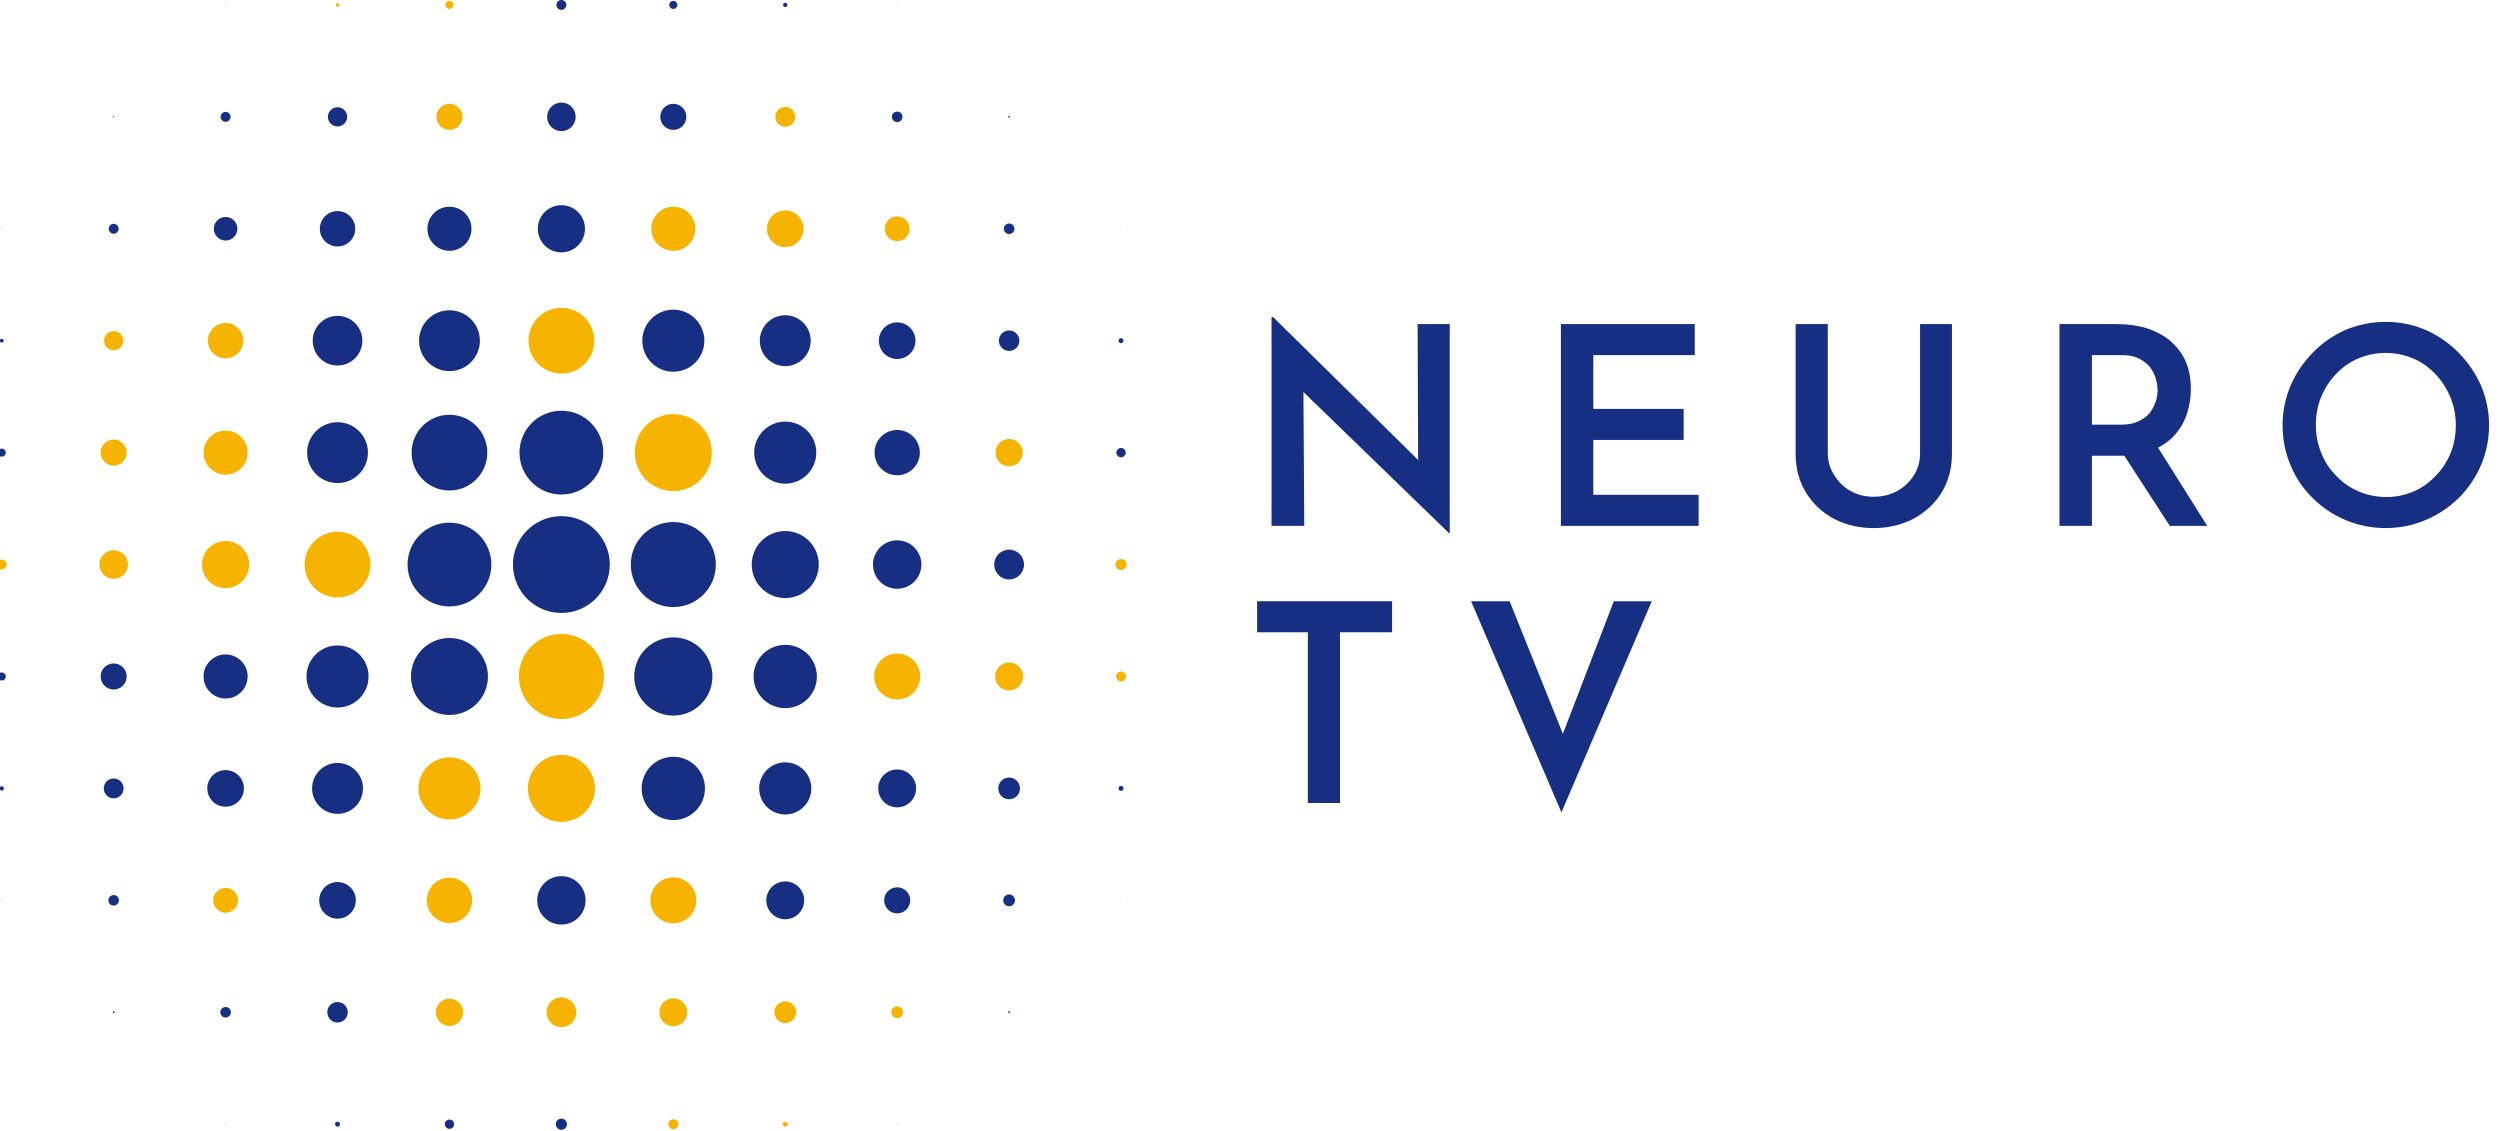 <?xml version="1.0" encoding="UTF-8" standalone="no"?>
<!DOCTYPE svg PUBLIC "-//W3C//DTD SVG 1.1//EN" "http://www.w3.org/Graphics/SVG/1.1/DTD/svg11.dtd">
<svg width="100%" height="100%" viewBox="0 0 221 100" version="1.1" xmlns="http://www.w3.org/2000/svg" xmlns:xlink="http://www.w3.org/1999/xlink" xml:space="preserve" xmlns:serif="http://www.serif.com/" style="fill-rule:evenodd;clip-rule:evenodd;stroke-linejoin:round;stroke-miterlimit:2;">
    <g transform="matrix(1,0,0,1,-849.688,-10)">
        <g id="LOGO" transform="matrix(0.196,0,0,0.196,615.781,4.201)">
            <g transform="matrix(1,0,0,1,1035.76,-931.375)">
                <g transform="matrix(125,0,0,125,718.634,1198.13)">
                    <path d="M0.74,0.026L0.181,-0.516L0.215,-0.502L0.218,-0L0.1,-0L0.1,-0.753L0.106,-0.753L0.656,-0.211L0.629,-0.219L0.627,-0.728L0.743,-0.728L0.743,0.026L0.74,0.026Z" style="fill:rgb(22,47,130);fill-rule:nonzero;"/>
                </g>
                <g transform="matrix(125,0,0,125,849.134,1198.13)">
                    <path d="M0.1,-0.728L0.583,-0.728L0.583,-0.616L0.217,-0.616L0.217,-0.422L0.543,-0.422L0.543,-0.31L0.217,-0.31L0.217,-0.112L0.597,-0.112L0.597,-0L0.1,-0L0.1,-0.728Z" style="fill:rgb(22,47,130);fill-rule:nonzero;"/>
                </g>
                <g transform="matrix(125,0,0,125,956.384,1198.13)">
                    <path d="M0.205,-0.262C0.205,-0.233 0.213,-0.207 0.228,-0.183C0.243,-0.159 0.262,-0.14 0.287,-0.126C0.312,-0.112 0.339,-0.105 0.37,-0.105C0.402,-0.105 0.431,-0.112 0.456,-0.126C0.481,-0.14 0.501,-0.159 0.516,-0.183C0.531,-0.207 0.538,-0.233 0.538,-0.262L0.538,-0.728L0.653,-0.728L0.653,-0.259C0.653,-0.206 0.64,-0.16 0.615,-0.119C0.59,-0.079 0.556,-0.048 0.513,-0.025C0.47,-0.003 0.423,0.008 0.37,0.008C0.318,0.008 0.271,-0.003 0.228,-0.025C0.185,-0.048 0.152,-0.079 0.127,-0.119C0.102,-0.16 0.089,-0.206 0.089,-0.259L0.089,-0.728L0.205,-0.728L0.205,-0.262Z" style="fill:rgb(22,47,130);fill-rule:nonzero;"/>
                </g>
                <g transform="matrix(125,0,0,125,1074.01,1198.13)">
                    <path d="M0.305,-0.728C0.345,-0.728 0.382,-0.723 0.415,-0.713C0.448,-0.702 0.477,-0.687 0.5,-0.667C0.523,-0.647 0.542,-0.623 0.555,-0.594C0.568,-0.565 0.574,-0.531 0.574,-0.494C0.574,-0.465 0.57,-0.437 0.561,-0.408C0.552,-0.379 0.538,-0.354 0.519,-0.331C0.499,-0.308 0.473,-0.289 0.441,-0.275C0.409,-0.26 0.369,-0.253 0.322,-0.253L0.217,-0.253L0.217,-0L0.1,-0L0.1,-0.728L0.305,-0.728ZM0.321,-0.365C0.347,-0.365 0.369,-0.369 0.386,-0.378C0.403,-0.386 0.417,-0.396 0.427,-0.409C0.436,-0.422 0.443,-0.435 0.448,-0.45C0.452,-0.464 0.454,-0.477 0.454,-0.49C0.454,-0.502 0.452,-0.515 0.448,-0.53C0.444,-0.544 0.437,-0.558 0.428,-0.571C0.418,-0.584 0.405,-0.594 0.388,-0.603C0.371,-0.612 0.35,-0.616 0.325,-0.616L0.217,-0.616L0.217,-0.365L0.321,-0.365ZM0.447,-0.296L0.633,-0L0.498,-0L0.308,-0.293L0.447,-0.296Z" style="fill:rgb(22,47,130);fill-rule:nonzero;"/>
                </g>
                <g transform="matrix(125,0,0,125,1180.26,1198.13)">
                    <path d="M0.055,-0.363C0.055,-0.414 0.065,-0.461 0.084,-0.506C0.103,-0.551 0.13,-0.59 0.164,-0.625C0.198,-0.66 0.237,-0.687 0.282,-0.707C0.328,-0.726 0.376,-0.736 0.427,-0.736C0.478,-0.736 0.526,-0.726 0.571,-0.707C0.616,-0.687 0.655,-0.66 0.69,-0.625C0.724,-0.59 0.751,-0.551 0.771,-0.506C0.79,-0.461 0.8,-0.414 0.8,-0.363C0.8,-0.312 0.79,-0.264 0.771,-0.219C0.751,-0.173 0.724,-0.134 0.69,-0.1C0.655,-0.066 0.616,-0.04 0.571,-0.021C0.526,-0.002 0.478,0.008 0.427,0.008C0.375,0.008 0.327,-0.002 0.282,-0.021C0.237,-0.04 0.198,-0.066 0.164,-0.1C0.13,-0.133 0.103,-0.172 0.084,-0.218C0.065,-0.263 0.055,-0.311 0.055,-0.363ZM0.175,-0.363C0.175,-0.327 0.182,-0.293 0.195,-0.262C0.207,-0.231 0.226,-0.203 0.249,-0.18C0.272,-0.156 0.299,-0.137 0.33,-0.124C0.361,-0.111 0.394,-0.104 0.43,-0.104C0.465,-0.104 0.497,-0.111 0.528,-0.124C0.558,-0.137 0.584,-0.156 0.607,-0.18C0.63,-0.203 0.648,-0.231 0.661,-0.262C0.674,-0.293 0.68,-0.327 0.68,-0.363C0.68,-0.4 0.673,-0.434 0.66,-0.465C0.647,-0.496 0.629,-0.524 0.606,-0.548C0.583,-0.572 0.557,-0.591 0.526,-0.604C0.495,-0.617 0.462,-0.624 0.427,-0.624C0.392,-0.624 0.359,-0.617 0.328,-0.604C0.297,-0.591 0.271,-0.572 0.248,-0.548C0.225,-0.524 0.207,-0.496 0.194,-0.465C0.181,-0.433 0.175,-0.399 0.175,-0.363Z" style="fill:rgb(22,47,130);fill-rule:nonzero;"/>
                </g>
                <g transform="matrix(125,0,0,125,718.634,1323.13)">
                    <path d="M0.048,-0.728L0.535,-0.728L0.535,-0.616L0.347,-0.616L0.347,-0L0.231,-0L0.231,-0.616L0.048,-0.616L0.048,-0.728Z" style="fill:rgb(22,47,130);fill-rule:nonzero;"/>
                </g>
                <g transform="matrix(125,0,0,125,816.509,1323.13)">
                    <path d="M0.176,-0.728L0.405,-0.158L0.338,-0.171L0.552,-0.728L0.689,-0.728L0.363,0.034L0.037,-0.728L0.176,-0.728Z" style="fill:rgb(22,47,130);fill-rule:nonzero;"/>
                </g>
            </g>
            <g id="symbol" transform="matrix(1,0,0,1,-3.215,-90.812)">
                <g transform="matrix(4.167,0,0,4.167,0,0)">
                    <path d="M311.583,29.458C311.602,29.458 311.617,29.443 311.617,29.425C311.617,29.406 311.602,29.391 311.583,29.391C311.565,29.391 311.55,29.406 311.55,29.425C311.55,29.443 311.565,29.458 311.583,29.458Z" style="fill:rgb(22,47,130);fill-rule:nonzero;"/>
                </g>
                <g transform="matrix(4.167,0,0,4.167,0,0)">
                    <path d="M323.698,29.626C323.81,29.626 323.9,29.536 323.9,29.425C323.9,29.313 323.81,29.223 323.698,29.223C323.587,29.223 323.496,29.313 323.496,29.425C323.496,29.536 323.587,29.626 323.698,29.626Z" style="fill:rgb(246,180,0);fill-rule:nonzero;"/>
                </g>
                <g transform="matrix(4.167,0,0,4.167,0,0)">
                    <path d="M335.813,29.861C336.054,29.861 336.25,29.666 336.25,29.425C336.25,29.183 336.054,28.988 335.813,28.988C335.572,28.988 335.376,29.183 335.376,29.425C335.376,29.666 335.572,29.861 335.813,29.861Z" style="fill:rgb(246,180,0);fill-rule:nonzero;"/>
                </g>
                <g transform="matrix(4.167,0,0,4.167,0,0)">
                    <path d="M347.928,29.962C348.225,29.962 348.465,29.721 348.465,29.425C348.465,29.128 348.225,28.887 347.928,28.887C347.631,28.887 347.391,29.128 347.391,29.425C347.391,29.721 347.631,29.962 347.928,29.962Z" style="fill:rgb(22,47,130);fill-rule:nonzero;"/>
                </g>
                <g transform="matrix(4.167,0,0,4.167,0,0)">
                    <path d="M360.043,29.861C360.284,29.861 360.48,29.666 360.48,29.425C360.48,29.183 360.284,28.988 360.043,28.988C359.802,28.988 359.606,29.183 359.606,29.425C359.606,29.666 359.802,29.861 360.043,29.861Z" style="fill:rgb(22,47,130);fill-rule:nonzero;"/>
                </g>
                <g transform="matrix(4.167,0,0,4.167,0,0)">
                    <path d="M372.157,29.659C372.287,29.659 372.393,29.554 372.393,29.425C372.393,29.295 372.287,29.189 372.157,29.189C372.028,29.189 371.922,29.295 371.922,29.425C371.922,29.554 372.028,29.659 372.157,29.659Z" style="fill:rgb(22,47,130);fill-rule:nonzero;"/>
                </g>
                <g transform="matrix(4.167,0,0,4.167,0,0)">
                    <path d="M384.273,29.458C384.291,29.458 384.306,29.443 384.306,29.425C384.306,29.406 384.291,29.391 384.273,29.391C384.254,29.391 384.239,29.406 384.239,29.425C384.239,29.443 384.254,29.458 384.273,29.458Z" style="fill:rgb(22,47,130);fill-rule:nonzero;"/>
                </g>
                <g transform="matrix(4.167,0,0,4.167,0,0)">
                    <path d="M299.468,41.606C299.505,41.606 299.535,41.576 299.535,41.539C299.535,41.502 299.505,41.472 299.468,41.472C299.431,41.472 299.402,41.502 299.402,41.539C299.402,41.576 299.431,41.606 299.468,41.606Z" style="fill:rgb(22,47,130);fill-rule:nonzero;"/>
                </g>
                <g transform="matrix(4.167,0,0,4.167,0,0)">
                    <path d="M311.583,42.077C311.88,42.077 312.121,41.836 312.121,41.539C312.121,41.242 311.88,41.002 311.583,41.002C311.286,41.002 311.046,41.242 311.046,41.539C311.046,41.836 311.286,42.077 311.583,42.077Z" style="fill:rgb(22,47,130);fill-rule:nonzero;"/>
                </g>
                <g transform="matrix(4.167,0,0,4.167,0,0)">
                    <path d="M323.698,42.581C324.274,42.581 324.74,42.114 324.74,41.539C324.74,40.964 324.274,40.498 323.698,40.498C323.123,40.498 322.656,40.964 322.656,41.539C322.656,42.114 323.123,42.581 323.698,42.581Z" style="fill:rgb(22,47,130);fill-rule:nonzero;"/>
                </g>
                <g transform="matrix(4.167,0,0,4.167,0,0)">
                    <path d="M335.813,42.95C336.592,42.95 337.224,42.319 337.224,41.539C337.224,40.76 336.592,40.128 335.813,40.128C335.033,40.128 334.403,40.76 334.403,41.539C334.403,42.319 335.033,42.95 335.813,42.95Z" style="fill:rgb(246,180,0);fill-rule:nonzero;"/>
                </g>
                <g transform="matrix(4.167,0,0,4.167,0,0)">
                    <path d="M347.928,43.085C348.781,43.085 349.473,42.393 349.473,41.539C349.473,40.686 348.781,39.994 347.928,39.994C347.074,39.994 346.383,40.686 346.383,41.539C346.383,42.393 347.074,43.085 347.928,43.085Z" style="fill:rgb(22,47,130);fill-rule:nonzero;"/>
                </g>
                <g transform="matrix(4.167,0,0,4.167,0,0)">
                    <path d="M360.043,42.95C360.823,42.95 361.453,42.319 361.453,41.539C361.453,40.76 360.823,40.128 360.043,40.128C359.264,40.128 358.632,40.76 358.632,41.539C358.632,42.319 359.264,42.95 360.043,42.95Z" style="fill:rgb(22,47,130);fill-rule:nonzero;"/>
                </g>
                <g transform="matrix(4.167,0,0,4.167,0,0)">
                    <path d="M372.157,42.614C372.751,42.614 373.233,42.133 373.233,41.539C373.233,40.946 372.751,40.464 372.157,40.464C371.564,40.464 371.082,40.946 371.082,41.539C371.082,42.133 371.564,42.614 372.157,42.614Z" style="fill:rgb(246,180,0);fill-rule:nonzero;"/>
                </g>
                <g transform="matrix(4.167,0,0,4.167,0,0)">
                    <path d="M384.273,42.11C384.588,42.11 384.844,41.855 384.844,41.539C384.844,41.224 384.588,40.968 384.273,40.968C383.957,40.968 383.701,41.224 383.701,41.539C383.701,41.855 383.957,42.11 384.273,42.11Z" style="fill:rgb(22,47,130);fill-rule:nonzero;"/>
                </g>
                <g transform="matrix(4.167,0,0,4.167,0,0)">
                    <path d="M396.387,41.64C396.443,41.64 396.489,41.595 396.489,41.539C396.489,41.484 396.443,41.438 396.387,41.438C396.331,41.438 396.286,41.484 396.286,41.539C396.286,41.595 396.331,41.64 396.387,41.64Z" style="fill:rgb(22,47,130);fill-rule:nonzero;"/>
                </g>
                <g transform="matrix(4.167,0,0,4.167,0,0)">
                    <path d="M287.354,53.688C287.372,53.688 287.387,53.673 287.387,53.654C287.387,53.635 287.372,53.62 287.354,53.62C287.335,53.62 287.32,53.635 287.32,53.654C287.32,53.673 287.335,53.688 287.354,53.688Z" style="fill:rgb(22,47,130);fill-rule:nonzero;"/>
                </g>
                <g transform="matrix(4.167,0,0,4.167,0,0)">
                    <path d="M299.468,54.192C299.765,54.192 300.006,53.951 300.006,53.654C300.006,53.357 299.765,53.116 299.468,53.116C299.172,53.116 298.931,53.357 298.931,53.654C298.931,53.951 299.172,54.192 299.468,54.192Z" style="fill:rgb(22,47,130);fill-rule:nonzero;"/>
                </g>
                <g transform="matrix(4.167,0,0,4.167,0,0)">
                    <path d="M311.583,54.93C312.288,54.93 312.86,54.359 312.86,53.654C312.86,52.949 312.288,52.378 311.583,52.378C310.878,52.378 310.307,52.949 310.307,53.654C310.307,54.359 310.878,54.93 311.583,54.93Z" style="fill:rgb(22,47,130);fill-rule:nonzero;"/>
                </g>
                <g transform="matrix(4.167,0,0,4.167,0,0)">
                    <path d="M323.698,55.569C324.756,55.569 325.614,54.712 325.614,53.654C325.614,52.596 324.756,51.739 323.698,51.739C322.641,51.739 321.783,52.596 321.783,53.654C321.783,54.712 322.641,55.569 323.698,55.569Z" style="fill:rgb(22,47,130);fill-rule:nonzero;"/>
                </g>
                <g transform="matrix(4.167,0,0,4.167,0,0)">
                    <path d="M335.813,56.039C337.13,56.039 338.198,54.971 338.198,53.654C338.198,52.337 337.13,51.269 335.813,51.269C334.495,51.269 333.428,52.337 333.428,53.654C333.428,54.971 334.495,56.039 335.813,56.039Z" style="fill:rgb(22,47,130);fill-rule:nonzero;"/>
                </g>
                <g transform="matrix(4.167,0,0,4.167,0,0)">
                    <path d="M347.928,56.207C349.338,56.207 350.481,55.064 350.481,53.654C350.481,52.244 349.338,51.101 347.928,51.101C346.518,51.101 345.375,52.244 345.375,53.654C345.375,55.064 346.518,56.207 347.928,56.207Z" style="fill:rgb(22,47,130);fill-rule:nonzero;"/>
                </g>
                <g transform="matrix(4.167,0,0,4.167,0,0)">
                    <path d="M360.043,56.039C361.361,56.039 362.428,54.971 362.428,53.654C362.428,52.337 361.361,51.269 360.043,51.269C358.726,51.269 357.657,52.337 357.657,53.654C357.657,54.971 358.726,56.039 360.043,56.039Z" style="fill:rgb(246,180,0);fill-rule:nonzero;"/>
                </g>
                <g transform="matrix(4.167,0,0,4.167,0,0)">
                    <path d="M372.157,55.636C373.252,55.636 374.14,54.749 374.14,53.654C374.14,52.559 373.252,51.672 372.157,51.672C371.063,51.672 370.176,52.559 370.176,53.654C370.176,54.749 371.063,55.636 372.157,55.636Z" style="fill:rgb(246,180,0);fill-rule:nonzero;"/>
                </g>
                <g transform="matrix(4.167,0,0,4.167,0,0)">
                    <path d="M384.273,54.998C385.015,54.998 385.616,54.396 385.616,53.654C385.616,52.912 385.015,52.31 384.273,52.31C383.531,52.31 382.929,52.912 382.929,53.654C382.929,54.396 383.531,54.998 384.273,54.998Z" style="fill:rgb(246,180,0);fill-rule:nonzero;"/>
                </g>
                <g transform="matrix(4.167,0,0,4.167,0,0)">
                    <path d="M396.387,54.225C396.702,54.225 396.958,53.969 396.958,53.654C396.958,53.339 396.702,53.083 396.387,53.083C396.073,53.083 395.817,53.339 395.817,53.654C395.817,53.969 396.073,54.225 396.387,54.225Z" style="fill:rgb(22,47,130);fill-rule:nonzero;"/>
                </g>
                <g transform="matrix(4.167,0,0,4.167,0,0)">
                    <path d="M408.502,53.688C408.521,53.688 408.536,53.673 408.536,53.654C408.536,53.635 408.521,53.62 408.502,53.62C408.484,53.62 408.469,53.635 408.469,53.654C408.469,53.673 408.484,53.688 408.502,53.688Z" style="fill:rgb(22,47,130);fill-rule:nonzero;"/>
                </g>
                <g transform="matrix(4.167,0,0,4.167,0,0)">
                    <path d="M287.354,65.97C287.465,65.97 287.555,65.88 287.555,65.769C287.555,65.657 287.465,65.567 287.354,65.567C287.242,65.567 287.152,65.657 287.152,65.769C287.152,65.88 287.242,65.97 287.354,65.97Z" style="fill:rgb(22,47,130);fill-rule:nonzero;"/>
                </g>
                <g transform="matrix(4.167,0,0,4.167,0,0)">
                    <path d="M299.468,66.81C300.043,66.81 300.51,66.344 300.51,65.769C300.51,65.194 300.043,64.727 299.468,64.727C298.894,64.727 298.427,65.194 298.427,65.769C298.427,66.344 298.894,66.81 299.468,66.81Z" style="fill:rgb(246,180,0);fill-rule:nonzero;"/>
                </g>
                <g transform="matrix(4.167,0,0,4.167,0,0)">
                    <path d="M311.583,67.684C312.641,67.684 313.498,66.826 313.498,65.769C313.498,64.711 312.641,63.854 311.583,63.854C310.526,63.854 309.668,64.711 309.668,65.769C309.668,66.826 310.526,67.684 311.583,67.684Z" style="fill:rgb(246,180,0);fill-rule:nonzero;"/>
                </g>
                <g transform="matrix(4.167,0,0,4.167,0,0)">
                    <path d="M323.698,68.456C325.183,68.456 326.386,67.253 326.386,65.769C326.386,64.284 325.183,63.081 323.698,63.081C322.214,63.081 321.011,64.284 321.011,65.769C321.011,67.253 322.214,68.456 323.698,68.456Z" style="fill:rgb(22,47,130);fill-rule:nonzero;"/>
                </g>
                <g transform="matrix(4.167,0,0,4.167,0,0)">
                    <path d="M335.813,69.061C337.631,69.061 339.106,67.587 339.106,65.769C339.106,63.951 337.631,62.477 335.813,62.477C333.994,62.477 332.521,63.951 332.521,65.769C332.521,67.587 333.994,69.061 335.813,69.061Z" style="fill:rgb(22,47,130);fill-rule:nonzero;"/>
                </g>
                <g transform="matrix(4.167,0,0,4.167,0,0)">
                    <path d="M347.928,69.33C349.895,69.33 351.489,67.736 351.489,65.769C351.489,63.802 349.895,62.208 347.928,62.208C345.961,62.208 344.367,63.802 344.367,65.769C344.367,67.736 345.961,69.33 347.928,69.33Z" style="fill:rgb(246,180,0);fill-rule:nonzero;"/>
                </g>
                <g transform="matrix(4.167,0,0,4.167,0,0)">
                    <path d="M360.043,69.128C361.898,69.128 363.403,67.624 363.403,65.769C363.403,63.914 361.898,62.409 360.043,62.409C358.188,62.409 356.684,63.914 356.684,65.769C356.684,67.624 358.188,69.128 360.043,69.128Z" style="fill:rgb(22,47,130);fill-rule:nonzero;"/>
                </g>
                <g transform="matrix(4.167,0,0,4.167,0,0)">
                    <path d="M372.157,68.524C373.679,68.524 374.912,67.29 374.912,65.769C374.912,64.247 373.679,63.014 372.157,63.014C370.636,63.014 369.403,64.247 369.403,65.769C369.403,67.29 370.636,68.524 372.157,68.524Z" style="fill:rgb(22,47,130);fill-rule:nonzero;"/>
                </g>
                <g transform="matrix(4.167,0,0,4.167,0,0)">
                    <path d="M384.273,67.751C385.367,67.751 386.254,66.863 386.254,65.769C386.254,64.674 385.367,63.787 384.273,63.787C383.178,63.787 382.29,64.674 382.29,65.769C382.29,66.863 383.178,67.751 384.273,67.751Z" style="fill:rgb(22,47,130);fill-rule:nonzero;"/>
                </g>
                <g transform="matrix(4.167,0,0,4.167,0,0)">
                    <path d="M396.387,66.878C396.999,66.878 397.496,66.381 397.496,65.769C397.496,65.156 396.999,64.66 396.387,64.66C395.776,64.66 395.279,65.156 395.279,65.769C395.279,66.381 395.776,66.878 396.387,66.878Z" style="fill:rgb(22,47,130);fill-rule:nonzero;"/>
                </g>
                <g transform="matrix(4.167,0,0,4.167,0,0)">
                    <path d="M408.502,66.038C408.651,66.038 408.771,65.917 408.771,65.769C408.771,65.62 408.651,65.5 408.502,65.5C408.354,65.5 408.234,65.62 408.234,65.769C408.234,65.917 408.354,66.038 408.502,66.038Z" style="fill:rgb(22,47,130);fill-rule:nonzero;"/>
                </g>
                <g transform="matrix(4.167,0,0,4.167,0,0)">
                    <path d="M287.354,78.321C287.595,78.321 287.79,78.125 287.79,77.884C287.79,77.643 287.595,77.447 287.354,77.447C287.113,77.447 286.917,77.643 286.917,77.884C286.917,78.125 287.113,78.321 287.354,78.321Z" style="fill:rgb(22,47,130);fill-rule:nonzero;"/>
                </g>
                <g transform="matrix(4.167,0,0,4.167,0,0)">
                    <path d="M299.468,79.295C300.247,79.295 300.879,78.663 300.879,77.884C300.879,77.105 300.247,76.473 299.468,76.473C298.69,76.473 298.058,77.105 298.058,77.884C298.058,78.663 298.69,79.295 299.468,79.295Z" style="fill:rgb(246,180,0);fill-rule:nonzero;"/>
                </g>
                <g transform="matrix(4.167,0,0,4.167,0,0)">
                    <path d="M311.583,80.269C312.901,80.269 313.969,79.201 313.969,77.884C313.969,76.567 312.901,75.499 311.583,75.499C310.266,75.499 309.198,76.567 309.198,77.884C309.198,79.201 310.266,80.269 311.583,80.269Z" style="fill:rgb(246,180,0);fill-rule:nonzero;"/>
                </g>
                <g transform="matrix(4.167,0,0,4.167,0,0)">
                    <path d="M323.698,81.176C325.517,81.176 326.99,79.702 326.99,77.884C326.99,76.066 325.517,74.592 323.698,74.592C321.88,74.592 320.406,76.066 320.406,77.884C320.406,79.702 321.88,81.176 323.698,81.176Z" style="fill:rgb(22,47,130);fill-rule:nonzero;"/>
                </g>
                <g transform="matrix(4.167,0,0,4.167,0,0)">
                    <path d="M335.813,81.982C338.076,81.982 339.911,80.147 339.911,77.884C339.911,75.62 338.076,73.785 335.813,73.785C333.55,73.785 331.715,75.62 331.715,77.884C331.715,80.147 333.55,81.982 335.813,81.982Z" style="fill:rgb(22,47,130);fill-rule:nonzero;"/>
                </g>
                <g transform="matrix(4.167,0,0,4.167,0,0)">
                    <path d="M347.928,82.419C350.433,82.419 352.463,80.388 352.463,77.884C352.463,75.379 350.433,73.348 347.928,73.348C345.423,73.348 343.393,75.379 343.393,77.884C343.393,80.388 345.423,82.419 347.928,82.419Z" style="fill:rgb(22,47,130);fill-rule:nonzero;"/>
                </g>
                <g transform="matrix(4.167,0,0,4.167,0,0)">
                    <path d="M360.043,82.05C362.343,82.05 364.208,80.184 364.208,77.884C364.208,75.583 362.343,73.718 360.043,73.718C357.742,73.718 355.877,75.583 355.877,77.884C355.877,80.184 357.742,82.05 360.043,82.05Z" style="fill:rgb(246,180,0);fill-rule:nonzero;"/>
                </g>
                <g transform="matrix(4.167,0,0,4.167,0,0)">
                    <path d="M372.157,81.243C374.013,81.243 375.517,79.739 375.517,77.884C375.517,76.029 374.013,74.524 372.157,74.524C370.302,74.524 368.798,76.029 368.798,77.884C368.798,79.739 370.302,81.243 372.157,81.243Z" style="fill:rgb(22,47,130);fill-rule:nonzero;"/>
                </g>
                <g transform="matrix(4.167,0,0,4.167,0,0)">
                    <path d="M384.273,80.336C385.627,80.336 386.725,79.238 386.725,77.884C386.725,76.53 385.627,75.431 384.273,75.431C382.918,75.431 381.821,76.53 381.821,77.884C381.821,79.238 382.918,80.336 384.273,80.336Z" style="fill:rgb(22,47,130);fill-rule:nonzero;"/>
                </g>
                <g transform="matrix(4.167,0,0,4.167,0,0)">
                    <path d="M396.387,79.362C397.203,79.362 397.865,78.7 397.865,77.884C397.865,77.068 397.203,76.405 396.387,76.405C395.572,76.405 394.909,77.068 394.909,77.884C394.909,78.7 395.572,79.362 396.387,79.362Z" style="fill:rgb(246,180,0);fill-rule:nonzero;"/>
                </g>
                <g transform="matrix(4.167,0,0,4.167,0,0)">
                    <path d="M408.502,78.388C408.781,78.388 409.006,78.162 409.006,77.884C409.006,77.606 408.781,77.38 408.502,77.38C408.224,77.38 407.998,77.606 407.998,77.884C407.998,78.162 408.224,78.388 408.502,78.388Z" style="fill:rgb(22,47,130);fill-rule:nonzero;"/>
                </g>
                <g transform="matrix(4.167,0,0,4.167,0,0)">
                    <path d="M287.354,90.536C287.651,90.536 287.891,90.296 287.891,89.999C287.891,89.702 287.651,89.461 287.354,89.461C287.057,89.461 286.816,89.702 286.816,89.999C286.816,90.296 287.057,90.536 287.354,90.536Z" style="fill:rgb(246,180,0);fill-rule:nonzero;"/>
                </g>
                <g transform="matrix(4.167,0,0,4.167,0,0)">
                    <path d="M299.468,91.544C300.322,91.544 301.014,90.852 301.014,89.999C301.014,89.145 300.322,88.453 299.468,88.453C298.615,88.453 297.923,89.145 297.923,89.999C297.923,90.852 298.615,91.544 299.468,91.544Z" style="fill:rgb(246,180,0);fill-rule:nonzero;"/>
                </g>
                <g transform="matrix(4.167,0,0,4.167,0,0)">
                    <path d="M311.583,92.552C312.993,92.552 314.137,91.409 314.137,89.999C314.137,88.589 312.993,87.446 311.583,87.446C310.173,87.446 309.031,88.589 309.031,89.999C309.031,91.409 310.173,92.552 311.583,92.552Z" style="fill:rgb(246,180,0);fill-rule:nonzero;"/>
                </g>
                <g transform="matrix(4.167,0,0,4.167,0,0)">
                    <path d="M323.698,93.56C325.665,93.56 327.259,91.966 327.259,89.999C327.259,88.032 325.665,86.438 323.698,86.438C321.732,86.438 320.137,88.032 320.137,89.999C320.137,91.966 321.732,93.56 323.698,93.56Z" style="fill:rgb(246,180,0);fill-rule:nonzero;"/>
                </g>
                <g transform="matrix(4.167,0,0,4.167,0,0)">
                    <path d="M335.813,94.534C338.318,94.534 340.348,92.503 340.348,89.999C340.348,87.494 338.318,85.464 335.813,85.464C333.309,85.464 331.278,87.494 331.278,89.999C331.278,92.503 333.309,94.534 335.813,94.534Z" style="fill:rgb(22,47,130);fill-rule:nonzero;"/>
                </g>
                <g transform="matrix(4.167,0,0,4.167,0,0)">
                    <path d="M347.928,95.239C350.823,95.239 353.168,92.893 353.168,89.999C353.168,87.104 350.823,84.758 347.928,84.758C345.033,84.758 342.688,87.104 342.688,89.999C342.688,92.893 345.033,95.239 347.928,95.239Z" style="fill:rgb(22,47,130);fill-rule:nonzero;"/>
                </g>
                <g transform="matrix(4.167,0,0,4.167,0,0)">
                    <path d="M360.043,94.601C362.584,94.601 364.645,92.54 364.645,89.999C364.645,87.457 362.584,85.396 360.043,85.396C357.501,85.396 355.441,87.457 355.441,89.999C355.441,92.54 357.501,94.601 360.043,94.601Z" style="fill:rgb(22,47,130);fill-rule:nonzero;"/>
                </g>
                <g transform="matrix(4.167,0,0,4.167,0,0)">
                    <path d="M372.157,93.627C374.161,93.627 375.785,92.003 375.785,89.999C375.785,87.995 374.161,86.37 372.157,86.37C370.154,86.37 368.53,87.995 368.53,89.999C368.53,92.003 370.154,93.627 372.157,93.627Z" style="fill:rgb(22,47,130);fill-rule:nonzero;"/>
                </g>
                <g transform="matrix(4.167,0,0,4.167,0,0)">
                    <path d="M384.273,92.619C385.72,92.619 386.893,91.446 386.893,89.999C386.893,88.551 385.72,87.378 384.273,87.378C382.825,87.378 381.653,88.551 381.653,89.999C381.653,91.446 382.825,92.619 384.273,92.619Z" style="fill:rgb(22,47,130);fill-rule:nonzero;"/>
                </g>
                <g transform="matrix(4.167,0,0,4.167,0,0)">
                    <path d="M396.387,91.611C397.278,91.611 398,90.889 398,89.999C398,89.108 397.278,88.386 396.387,88.386C395.497,88.386 394.775,89.108 394.775,89.999C394.775,90.889 395.497,91.611 396.387,91.611Z" style="fill:rgb(22,47,130);fill-rule:nonzero;"/>
                </g>
                <g transform="matrix(4.167,0,0,4.167,0,0)">
                    <path d="M408.502,90.603C408.836,90.603 409.107,90.333 409.107,89.999C409.107,89.665 408.836,89.394 408.502,89.394C408.168,89.394 407.898,89.665 407.898,89.999C407.898,90.333 408.168,90.603 408.502,90.603Z" style="fill:rgb(246,180,0);fill-rule:nonzero;"/>
                </g>
                <g transform="matrix(4.167,0,0,4.167,0,0)">
                    <path d="M287.354,102.55C287.595,102.55 287.79,102.354 287.79,102.113C287.79,101.872 287.595,101.677 287.354,101.677C287.113,101.677 286.917,101.872 286.917,102.113C286.917,102.354 287.113,102.55 287.354,102.55Z" style="fill:rgb(22,47,130);fill-rule:nonzero;"/>
                </g>
                <g transform="matrix(4.167,0,0,4.167,0,0)">
                    <path d="M299.468,103.524C300.247,103.524 300.879,102.892 300.879,102.113C300.879,101.334 300.247,100.702 299.468,100.702C298.69,100.702 298.058,101.334 298.058,102.113C298.058,102.892 298.69,103.524 299.468,103.524Z" style="fill:rgb(22,47,130);fill-rule:nonzero;"/>
                </g>
                <g transform="matrix(4.167,0,0,4.167,0,0)">
                    <path d="M311.583,104.498C312.901,104.498 313.969,103.43 313.969,102.113C313.969,100.796 312.901,99.728 311.583,99.728C310.266,99.728 309.198,100.796 309.198,102.113C309.198,103.43 310.266,104.498 311.583,104.498Z" style="fill:rgb(22,47,130);fill-rule:nonzero;"/>
                </g>
                <g transform="matrix(4.167,0,0,4.167,0,0)">
                    <path d="M323.698,105.472C325.554,105.472 327.058,103.969 327.058,102.113C327.058,100.258 325.554,98.754 323.698,98.754C321.843,98.754 320.339,100.258 320.339,102.113C320.339,103.969 321.843,105.472 323.698,105.472Z" style="fill:rgb(22,47,130);fill-rule:nonzero;"/>
                </g>
                <g transform="matrix(4.167,0,0,4.167,0,0)">
                    <path d="M335.813,106.279C338.114,106.279 339.979,104.414 339.979,102.113C339.979,99.813 338.114,97.948 335.813,97.948C333.513,97.948 331.648,99.813 331.648,102.113C331.648,104.414 333.513,106.279 335.813,106.279Z" style="fill:rgb(22,47,130);fill-rule:nonzero;"/>
                </g>
                <g transform="matrix(4.167,0,0,4.167,0,0)">
                    <path d="M347.928,106.716C350.47,106.716 352.531,104.655 352.531,102.113C352.531,99.571 350.47,97.511 347.928,97.511C345.386,97.511 343.325,99.571 343.325,102.113C343.325,104.655 345.386,106.716 347.928,106.716Z" style="fill:rgb(246,180,0);fill-rule:nonzero;"/>
                </g>
                <g transform="matrix(4.167,0,0,4.167,0,0)">
                    <path d="M360.043,106.346C362.38,106.346 364.276,104.451 364.276,102.113C364.276,99.776 362.38,97.881 360.043,97.881C357.705,97.881 355.81,99.776 355.81,102.113C355.81,104.451 357.705,106.346 360.043,106.346Z" style="fill:rgb(22,47,130);fill-rule:nonzero;"/>
                </g>
                <g transform="matrix(4.167,0,0,4.167,0,0)">
                    <path d="M372.157,105.54C374.05,105.54 375.584,104.006 375.584,102.113C375.584,100.22 374.05,98.687 372.157,98.687C370.265,98.687 368.731,100.22 368.731,102.113C368.731,104.006 370.265,105.54 372.157,105.54Z" style="fill:rgb(22,47,130);fill-rule:nonzero;"/>
                </g>
                <g transform="matrix(4.167,0,0,4.167,0,0)">
                    <path d="M384.273,104.599C385.646,104.599 386.758,103.486 386.758,102.113C386.758,100.74 385.646,99.628 384.273,99.628C382.9,99.628 381.786,100.74 381.786,102.113C381.786,103.486 382.9,104.599 384.273,104.599Z" style="fill:rgb(246,180,0);fill-rule:nonzero;"/>
                </g>
                <g transform="matrix(4.167,0,0,4.167,0,0)">
                    <path d="M396.387,103.625C397.222,103.625 397.9,102.948 397.9,102.113C397.9,101.278 397.222,100.601 396.387,100.601C395.553,100.601 394.875,101.278 394.875,102.113C394.875,102.948 395.553,103.625 396.387,103.625Z" style="fill:rgb(246,180,0);fill-rule:nonzero;"/>
                </g>
                <g transform="matrix(4.167,0,0,4.167,0,0)">
                    <path d="M408.502,102.651C408.799,102.651 409.04,102.41 409.04,102.113C409.04,101.816 408.799,101.575 408.502,101.575C408.205,101.575 407.965,101.816 407.965,102.113C407.965,102.41 408.205,102.651 408.502,102.651Z" style="fill:rgb(246,180,0);fill-rule:nonzero;"/>
                </g>
                <g transform="matrix(4.167,0,0,4.167,0,0)">
                    <path d="M287.354,114.463C287.484,114.463 287.589,114.358 287.589,114.228C287.589,114.098 287.484,113.993 287.354,113.993C287.224,113.993 287.118,114.098 287.118,114.228C287.118,114.358 287.224,114.463 287.354,114.463Z" style="fill:rgb(22,47,130);fill-rule:nonzero;"/>
                </g>
                <g transform="matrix(4.167,0,0,4.167,0,0)">
                    <path d="M299.468,115.303C300.062,115.303 300.543,114.822 300.543,114.228C300.543,113.634 300.062,113.153 299.468,113.153C298.875,113.153 298.394,113.634 298.394,114.228C298.394,114.822 298.875,115.303 299.468,115.303Z" style="fill:rgb(22,47,130);fill-rule:nonzero;"/>
                </g>
                <g transform="matrix(4.167,0,0,4.167,0,0)">
                    <path d="M311.583,116.21C312.678,116.21 313.566,115.323 313.566,114.228C313.566,113.133 312.678,112.246 311.583,112.246C310.489,112.246 309.601,113.133 309.601,114.228C309.601,115.323 310.489,116.21 311.583,116.21Z" style="fill:rgb(22,47,130);fill-rule:nonzero;"/>
                </g>
                <g transform="matrix(4.167,0,0,4.167,0,0)">
                    <path d="M323.698,116.983C325.22,116.983 326.453,115.749 326.453,114.228C326.453,112.706 325.22,111.473 323.698,111.473C322.177,111.473 320.944,112.706 320.944,114.228C320.944,115.749 322.177,116.983 323.698,116.983Z" style="fill:rgb(22,47,130);fill-rule:nonzero;"/>
                </g>
                <g transform="matrix(4.167,0,0,4.167,0,0)">
                    <path d="M335.813,117.587C337.668,117.587 339.172,116.083 339.172,114.228C339.172,112.373 337.668,110.868 335.813,110.868C333.957,110.868 332.453,112.373 332.453,114.228C332.453,116.083 333.957,117.587 335.813,117.587Z" style="fill:rgb(246,180,0);fill-rule:nonzero;"/>
                </g>
                <g transform="matrix(4.167,0,0,4.167,0,0)">
                    <path d="M347.928,117.856C349.932,117.856 351.556,116.232 351.556,114.228C351.556,112.224 349.932,110.6 347.928,110.6C345.924,110.6 344.3,112.224 344.3,114.228C344.3,116.232 345.924,117.856 347.928,117.856Z" style="fill:rgb(246,180,0);fill-rule:nonzero;"/>
                </g>
                <g transform="matrix(4.167,0,0,4.167,0,0)">
                    <path d="M360.043,117.655C361.935,117.655 363.469,116.12 363.469,114.228C363.469,112.336 361.935,110.802 360.043,110.802C358.151,110.802 356.616,112.336 356.616,114.228C356.616,116.12 358.151,117.655 360.043,117.655Z" style="fill:rgb(22,47,130);fill-rule:nonzero;"/>
                </g>
                <g transform="matrix(4.167,0,0,4.167,0,0)">
                    <path d="M372.157,117.05C373.716,117.05 374.98,115.786 374.98,114.228C374.98,112.67 373.716,111.406 372.157,111.406C370.599,111.406 369.336,112.67 369.336,114.228C369.336,115.786 370.599,117.05 372.157,117.05Z" style="fill:rgb(22,47,130);fill-rule:nonzero;"/>
                </g>
                <g transform="matrix(4.167,0,0,4.167,0,0)">
                    <path d="M384.273,116.277C385.405,116.277 386.322,115.36 386.322,114.228C386.322,113.096 385.405,112.178 384.273,112.178C383.141,112.178 382.223,113.096 382.223,114.228C382.223,115.36 383.141,116.277 384.273,116.277Z" style="fill:rgb(22,47,130);fill-rule:nonzero;"/>
                </g>
                <g transform="matrix(4.167,0,0,4.167,0,0)">
                    <path d="M396.387,115.404C397.036,115.404 397.564,114.877 397.564,114.228C397.564,113.578 397.036,113.052 396.387,113.052C395.739,113.052 395.211,113.578 395.211,114.228C395.211,114.877 395.739,115.404 396.387,115.404Z" style="fill:rgb(22,47,130);fill-rule:nonzero;"/>
                </g>
                <g transform="matrix(4.167,0,0,4.167,0,0)">
                    <path d="M408.502,114.497C408.651,114.497 408.771,114.376 408.771,114.228C408.771,114.079 408.651,113.959 408.502,113.959C408.354,113.959 408.234,114.079 408.234,114.228C408.234,114.376 408.354,114.497 408.502,114.497Z" style="fill:rgb(22,47,130);fill-rule:nonzero;"/>
                </g>
                <g transform="matrix(4.167,0,0,4.167,0,0)">
                    <path d="M287.354,126.376C287.372,126.376 287.387,126.362 287.387,126.343C287.387,126.324 287.372,126.309 287.354,126.309C287.335,126.309 287.32,126.324 287.32,126.343C287.32,126.362 287.335,126.376 287.354,126.376Z" style="fill:rgb(22,47,130);fill-rule:nonzero;"/>
                </g>
                <g transform="matrix(4.167,0,0,4.167,0,0)">
                    <path d="M299.468,126.914C299.783,126.914 300.039,126.658 300.039,126.343C300.039,126.028 299.783,125.772 299.468,125.772C299.154,125.772 298.898,126.028 298.898,126.343C298.898,126.658 299.154,126.914 299.468,126.914Z" style="fill:rgb(22,47,130);fill-rule:nonzero;"/>
                </g>
                <g transform="matrix(4.167,0,0,4.167,0,0)">
                    <path d="M311.583,127.687C312.325,127.687 312.927,127.085 312.927,126.343C312.927,125.601 312.325,124.999 311.583,124.999C310.841,124.999 310.24,125.601 310.24,126.343C310.24,127.085 310.841,127.687 311.583,127.687Z" style="fill:rgb(246,180,0);fill-rule:nonzero;"/>
                </g>
                <g transform="matrix(4.167,0,0,4.167,0,0)">
                    <path d="M323.698,128.325C324.793,128.325 325.68,127.437 325.68,126.343C325.68,125.248 324.793,124.361 323.698,124.361C322.604,124.361 321.716,125.248 321.716,126.343C321.716,127.437 322.604,128.325 323.698,128.325Z" style="fill:rgb(22,47,130);fill-rule:nonzero;"/>
                </g>
                <g transform="matrix(4.167,0,0,4.167,0,0)">
                    <path d="M335.813,128.795C337.167,128.795 338.266,127.697 338.266,126.343C338.266,124.989 337.167,123.89 335.813,123.89C334.458,123.89 333.361,124.989 333.361,126.343C333.361,127.697 334.458,128.795 335.813,128.795Z" style="fill:rgb(246,180,0);fill-rule:nonzero;"/>
                </g>
                <g transform="matrix(4.167,0,0,4.167,0,0)">
                    <path d="M347.928,128.963C349.375,128.963 350.548,127.79 350.548,126.343C350.548,124.896 349.375,123.722 347.928,123.722C346.481,123.722 345.308,124.896 345.308,126.343C345.308,127.79 346.481,128.963 347.928,128.963Z" style="fill:rgb(22,47,130);fill-rule:nonzero;"/>
                </g>
                <g transform="matrix(4.167,0,0,4.167,0,0)">
                    <path d="M360.043,128.829C361.416,128.829 362.529,127.716 362.529,126.343C362.529,124.97 361.416,123.857 360.043,123.857C358.67,123.857 357.557,124.97 357.557,126.343C357.557,127.716 358.67,128.829 360.043,128.829Z" style="fill:rgb(246,180,0);fill-rule:nonzero;"/>
                </g>
                <g transform="matrix(4.167,0,0,4.167,0,0)">
                    <path d="M372.157,128.392C373.289,128.392 374.207,127.474 374.207,126.343C374.207,125.211 373.289,124.294 372.157,124.294C371.026,124.294 370.109,125.211 370.109,126.343C370.109,127.474 371.026,128.392 372.157,128.392Z" style="fill:rgb(22,47,130);fill-rule:nonzero;"/>
                </g>
                <g transform="matrix(4.167,0,0,4.167,0,0)">
                    <path d="M384.273,127.754C385.052,127.754 385.684,127.122 385.684,126.343C385.684,125.564 385.052,124.932 384.273,124.932C383.493,124.932 382.862,125.564 382.862,126.343C382.862,127.122 383.493,127.754 384.273,127.754Z" style="fill:rgb(22,47,130);fill-rule:nonzero;"/>
                </g>
                <g transform="matrix(4.167,0,0,4.167,0,0)">
                    <path d="M396.387,126.981C396.74,126.981 397.026,126.696 397.026,126.343C397.026,125.99 396.74,125.704 396.387,125.704C396.035,125.704 395.749,125.99 395.749,126.343C395.749,126.696 396.035,126.981 396.387,126.981Z" style="fill:rgb(22,47,130);fill-rule:nonzero;"/>
                </g>
                <g transform="matrix(4.167,0,0,4.167,0,0)">
                    <path d="M408.502,126.376C408.521,126.376 408.536,126.362 408.536,126.343C408.536,126.324 408.521,126.309 408.502,126.309C408.484,126.309 408.469,126.324 408.469,126.343C408.469,126.362 408.484,126.376 408.502,126.376Z" style="fill:rgb(22,47,130);fill-rule:nonzero;"/>
                </g>
                <g transform="matrix(4.167,0,0,4.167,0,0)">
                    <path d="M299.468,138.558C299.524,138.558 299.57,138.513 299.57,138.458C299.57,138.402 299.524,138.357 299.468,138.357C299.412,138.357 299.367,138.402 299.367,138.458C299.367,138.513 299.412,138.558 299.468,138.558Z" style="fill:rgb(22,47,130);fill-rule:nonzero;"/>
                </g>
                <g transform="matrix(4.167,0,0,4.167,0,0)">
                    <path d="M311.583,139.029C311.899,139.029 312.155,138.773 312.155,138.458C312.155,138.142 311.899,137.886 311.583,137.886C311.268,137.886 311.012,138.142 311.012,138.458C311.012,138.773 311.268,139.029 311.583,139.029Z" style="fill:rgb(22,47,130);fill-rule:nonzero;"/>
                </g>
                <g transform="matrix(4.167,0,0,4.167,0,0)">
                    <path d="M323.698,139.566C324.311,139.566 324.807,139.07 324.807,138.458C324.807,137.845 324.311,137.349 323.698,137.349C323.086,137.349 322.59,137.845 322.59,138.458C322.59,139.07 323.086,139.566 323.698,139.566Z" style="fill:rgb(22,47,130);fill-rule:nonzero;"/>
                </g>
                <g transform="matrix(4.167,0,0,4.167,0,0)">
                    <path d="M335.813,139.936C336.629,139.936 337.291,139.274 337.291,138.458C337.291,137.641 336.629,136.98 335.813,136.98C334.996,136.98 334.335,137.641 334.335,138.458C334.335,139.274 334.996,139.936 335.813,139.936Z" style="fill:rgb(246,180,0);fill-rule:nonzero;"/>
                </g>
                <g transform="matrix(4.167,0,0,4.167,0,0)">
                    <path d="M347.928,140.07C348.819,140.07 349.54,139.348 349.54,138.458C349.54,137.567 348.819,136.845 347.928,136.845C347.037,136.845 346.316,137.567 346.316,138.458C346.316,139.348 347.037,140.07 347.928,140.07Z" style="fill:rgb(246,180,0);fill-rule:nonzero;"/>
                </g>
                <g transform="matrix(4.167,0,0,4.167,0,0)">
                    <path d="M360.043,139.969C360.878,139.969 361.555,139.293 361.555,138.458C361.555,137.623 360.878,136.946 360.043,136.946C359.208,136.946 358.531,137.623 358.531,138.458C358.531,139.293 359.208,139.969 360.043,139.969Z" style="fill:rgb(246,180,0);fill-rule:nonzero;"/>
                </g>
                <g transform="matrix(4.167,0,0,4.167,0,0)">
                    <path d="M372.157,139.634C372.807,139.634 373.333,139.107 373.333,138.458C373.333,137.808 372.807,137.282 372.157,137.282C371.508,137.282 370.982,137.808 370.982,138.458C370.982,139.107 371.508,139.634 372.157,139.634Z" style="fill:rgb(246,180,0);fill-rule:nonzero;"/>
                </g>
                <g transform="matrix(4.167,0,0,4.167,0,0)">
                    <path d="M384.273,139.096C384.625,139.096 384.91,138.81 384.91,138.458C384.91,138.105 384.625,137.82 384.273,137.82C383.92,137.82 383.634,138.105 383.634,138.458C383.634,138.81 383.92,139.096 384.273,139.096Z" style="fill:rgb(246,180,0);fill-rule:nonzero;"/>
                </g>
                <g transform="matrix(4.167,0,0,4.167,0,0)">
                    <path d="M396.387,138.558C396.443,138.558 396.489,138.513 396.489,138.458C396.489,138.402 396.443,138.357 396.387,138.357C396.331,138.357 396.286,138.402 396.286,138.458C396.286,138.513 396.331,138.558 396.387,138.558Z" style="fill:rgb(22,47,130);fill-rule:nonzero;"/>
                </g>
                <g transform="matrix(4.167,0,0,4.167,0,0)">
                    <path d="M311.583,150.606C311.602,150.606 311.617,150.591 311.617,150.573C311.617,150.554 311.602,150.539 311.583,150.539C311.565,150.539 311.55,150.554 311.55,150.573C311.55,150.591 311.565,150.606 311.583,150.606Z" style="fill:rgb(22,47,130);fill-rule:nonzero;"/>
                </g>
                <g transform="matrix(4.167,0,0,4.167,0,0)">
                    <path d="M323.698,150.841C323.847,150.841 323.967,150.721 323.967,150.573C323.967,150.424 323.847,150.304 323.698,150.304C323.55,150.304 323.43,150.424 323.43,150.573C323.43,150.721 323.55,150.841 323.698,150.841Z" style="fill:rgb(22,47,130);fill-rule:nonzero;"/>
                </g>
                <g transform="matrix(4.167,0,0,4.167,0,0)">
                    <path d="M335.813,151.076C336.091,151.076 336.317,150.851 336.317,150.573C336.317,150.294 336.091,150.069 335.813,150.069C335.534,150.069 335.309,150.294 335.309,150.573C335.309,150.851 335.534,151.076 335.813,151.076Z" style="fill:rgb(22,47,130);fill-rule:nonzero;"/>
                </g>
                <g transform="matrix(4.167,0,0,4.167,0,0)">
                    <path d="M347.928,151.177C348.262,151.177 348.532,150.906 348.532,150.573C348.532,150.239 348.262,149.968 347.928,149.968C347.594,149.968 347.323,150.239 347.323,150.573C347.323,150.906 347.594,151.177 347.928,151.177Z" style="fill:rgb(22,47,130);fill-rule:nonzero;"/>
                </g>
                <g transform="matrix(4.167,0,0,4.167,0,0)">
                    <path d="M360.043,151.11C360.34,151.11 360.58,150.869 360.58,150.573C360.58,150.276 360.34,150.035 360.043,150.035C359.746,150.035 359.505,150.276 359.505,150.573C359.505,150.869 359.746,151.11 360.043,151.11Z" style="fill:rgb(246,180,0);fill-rule:nonzero;"/>
                </g>
                <g transform="matrix(4.167,0,0,4.167,0,0)">
                    <path d="M372.157,150.841C372.306,150.841 372.426,150.721 372.426,150.573C372.426,150.424 372.306,150.304 372.157,150.304C372.009,150.304 371.889,150.424 371.889,150.573C371.889,150.721 372.009,150.841 372.157,150.841Z" style="fill:rgb(246,180,0);fill-rule:nonzero;"/>
                </g>
                <g transform="matrix(4.167,0,0,4.167,0,0)">
                    <path d="M384.273,150.606C384.291,150.606 384.306,150.591 384.306,150.573C384.306,150.554 384.291,150.539 384.273,150.539C384.254,150.539 384.239,150.554 384.239,150.573C384.239,150.591 384.254,150.606 384.273,150.606Z" style="fill:rgb(22,47,130);fill-rule:nonzero;"/>
                </g>
            </g>
        </g>
    </g>
</svg>
